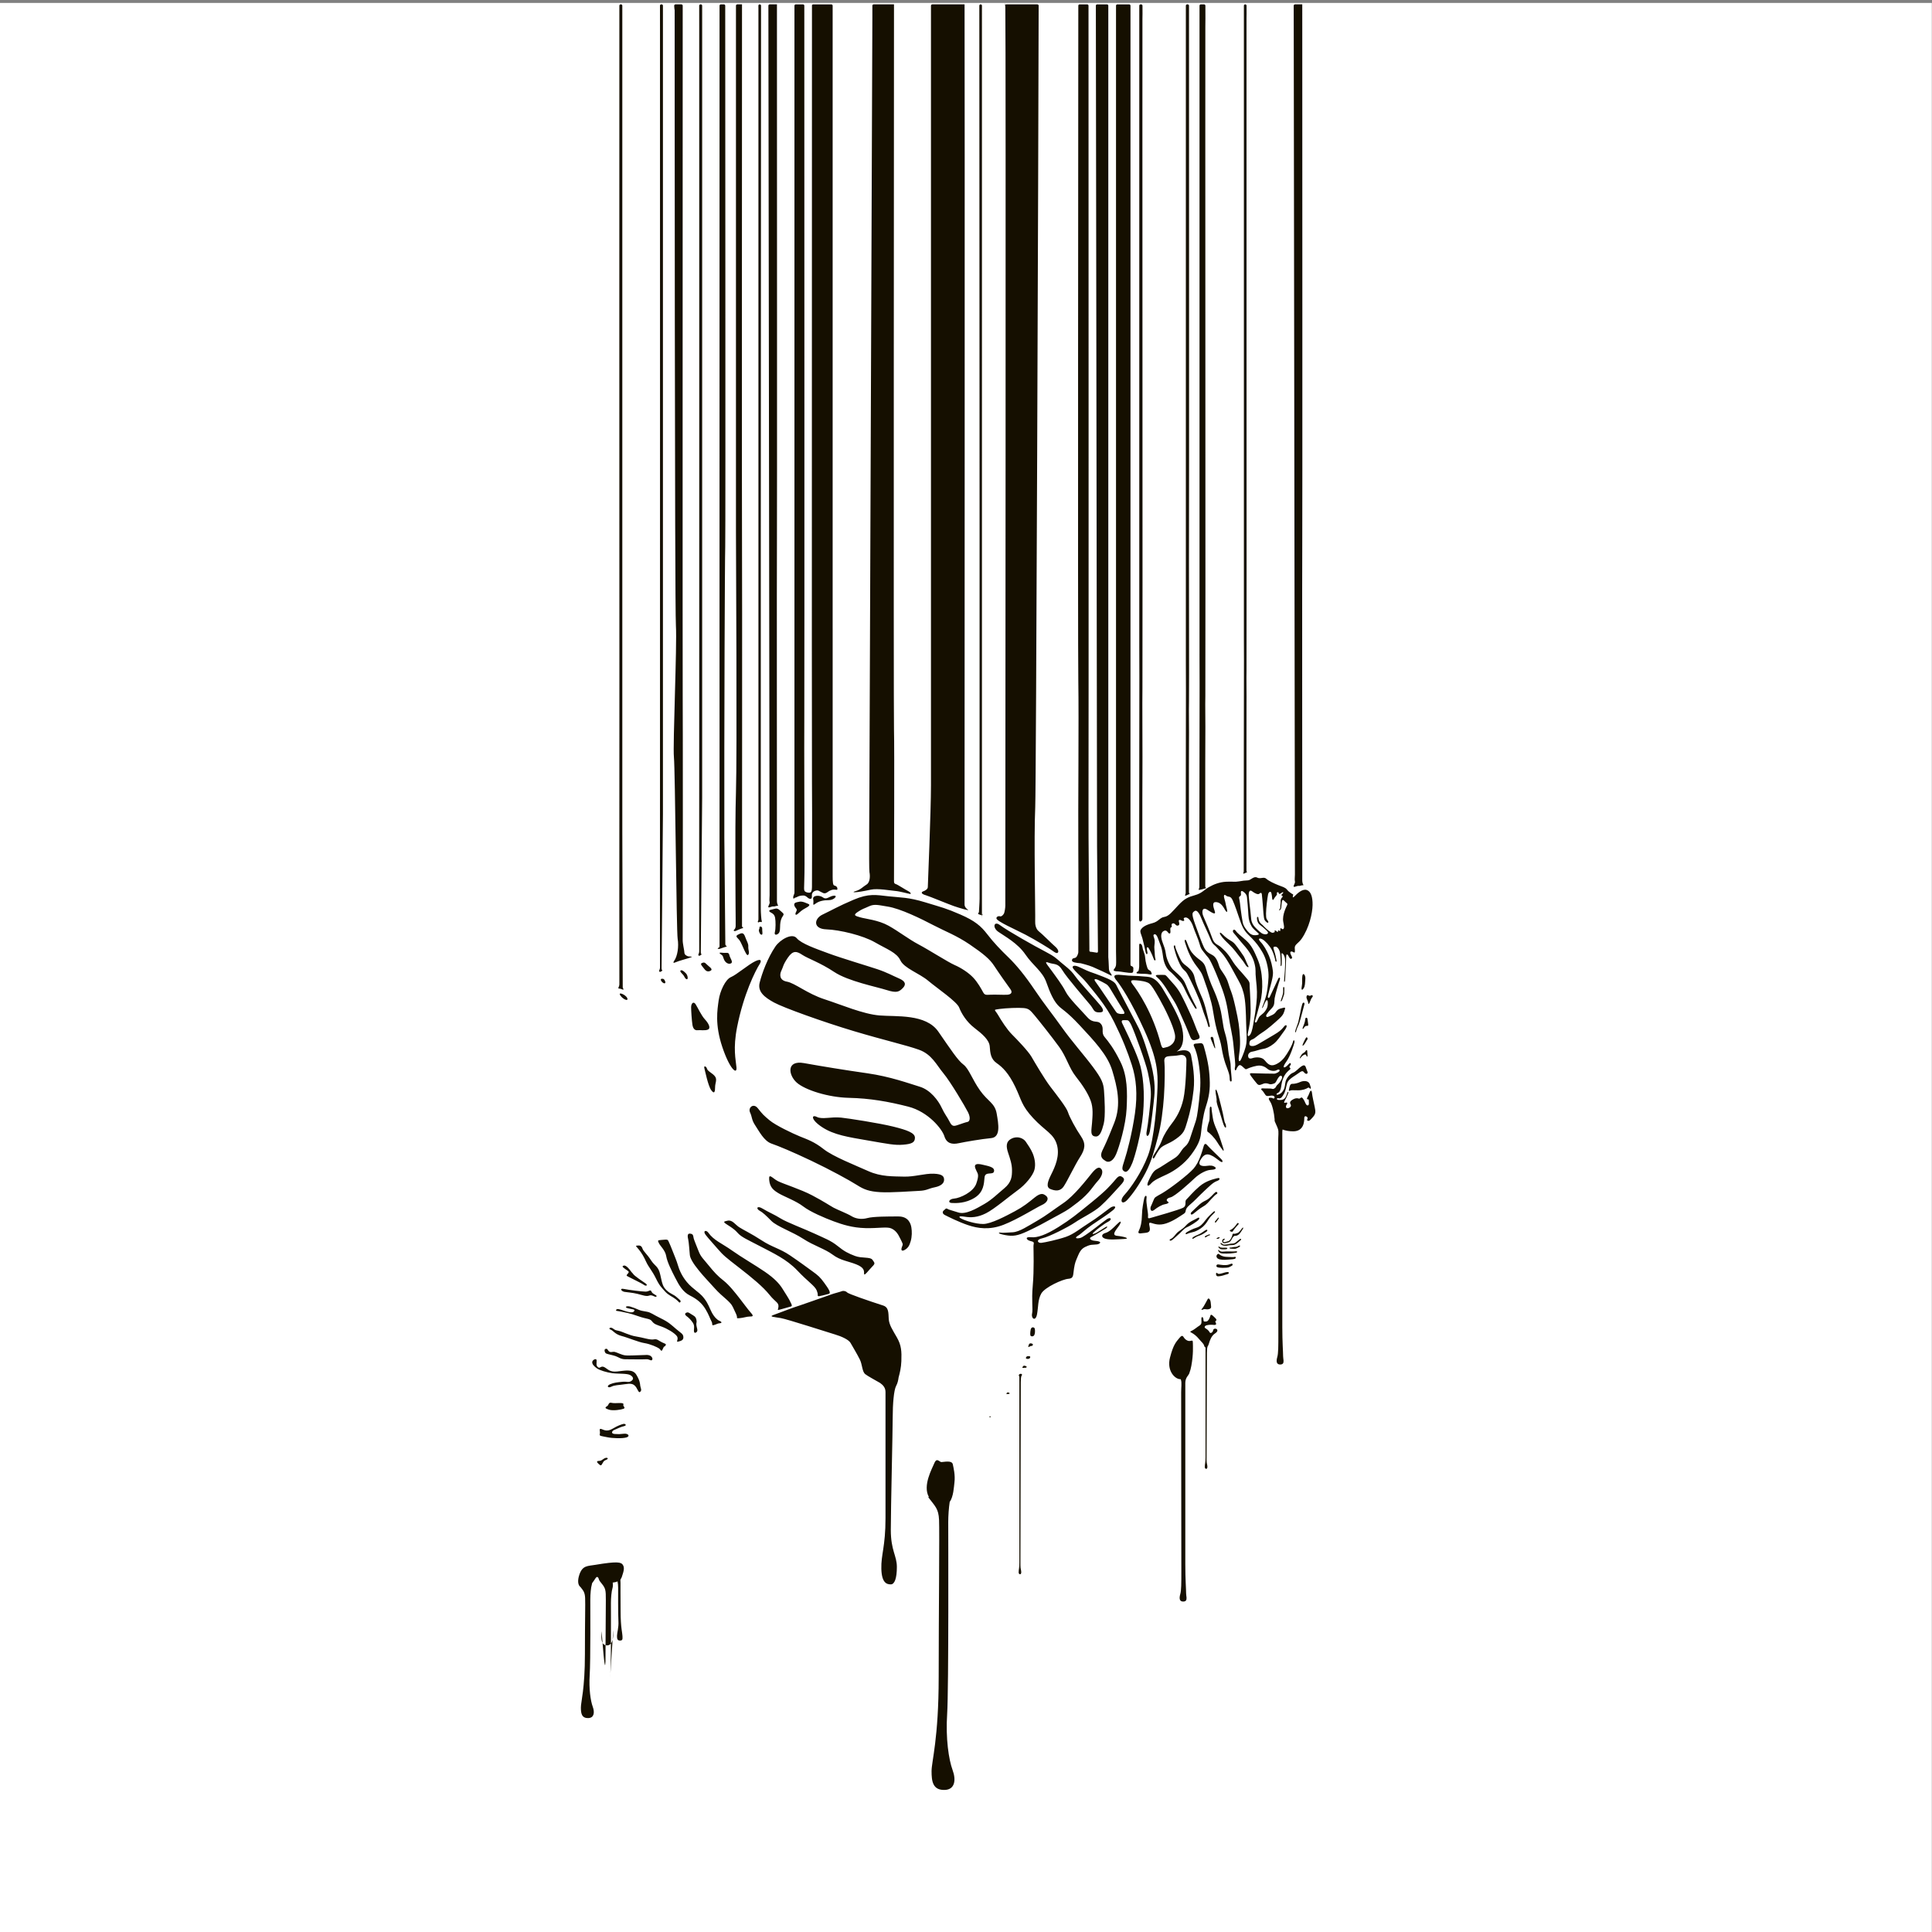 <?xml version="1.0" encoding="UTF-8"?>
<svg xmlns="http://www.w3.org/2000/svg" id="Layer_1" version="1.1" viewBox="0 0 1800 1800">
  <rect x="0" y="0" width="1800" height="1800" fill="#808080" stroke="none"/>
  <defs>
    <style>
      .st0 {
        fill: #150f00;
      }

      .st1 {
        fill: #fff;
      }
    </style>
  </defs>
  <rect class="st1" x="-.164" y="2.731" width="1800" height="1800"></rect>
  <path class="st0" d="M578.563,4.057h-.291c-.678,0-1.227.542-1.227,1.22-.012,123.905-.091,487.165.001,498.277.099,11.96,0,240.389,0,253.429,0,13.039-.099,159.022,0,159.905.099.882-.491,2.549-.784,3.138-.294.587-.441.997,1.077,1.079,1.513.081,3.298,1.306,3.431.93.283-.807-.587-1.57-.587-2.159,0-.587-.392-136.421-.392-146.127V5.284c0-.678-.55-1.227-1.227-1.227ZM616.412,4.057h-.31c-.677,0-1.227.552-1.227,1.229-.022,16.059-.046,11.366.021,19.49.099,11.961,0,703.506,0,716.545s-.097,159.022,0,159.905c.099.883-.49,2.549-.784,3.138-.293.587.416,1.278,1.079,1.079.98-.294,2.353-1.373,1.765-1.569-.589-.195-.587-1.568-.587-2.157,0-.587,1.273-133.923,1.273-143.63V5.284c0-.678-.55-1.227-1.227-1.227ZM629.727,582.824c1.158,18.537-3.005,111.133-1.847,122.718,1.16,11.585,2.318,162.196,3.476,169.148,1.158,6.951,0,16.219-3.476,20.853,0,0-1.618,2.455,1.357,1.056,2.975-1.399,12.597-3.849,14.696-4.724s-1.574-.524-2.799-.875c-1.225-.35-3.499-1.4-3.499-3.499,0-2.1-1.749-8.398-1.576-12.247.176-3.85.176-217.997,0-226.394-.162-7.827-.021-507.423-.001-643.582 0-.678-.549-1.222-1.227-1.222h-5.471c-.699,0-1.257.59-1.226,1.289.56,12.576.435-8.698.435-.518,0,32.44,0,559.461,1.16,577.996M638.993,906.78c-1.675-1.672-3.342-3.145-4.521-2.751-1.18.393-.787,1.377,1.375,3.538,2.161,2.161,1.965,3.931,3.734,4.716,1.768.786,1.377-3.538-.589-5.503M767.932,1195.2c-3.924-5.431-5.734-6.939-11.167-10.862-5.431-3.923-11.466-8.449-20.822-14.787-9.353-6.336-16.597-7.544-26.253-13.881-9.658-6.336-17.502-9.957-21.124-12.371-3.623-2.415-6.338-6.942-10.562-6.036-3.26.697-4.226.906-2.415,2.414,1.811,1.509,7.846,4.527,11.467,8.752,3.621,4.224,9.054,6.337,21.124,12.674,12.07,6.336,24.744,12.069,34.703,22.632,9.958,10.562,16.295,14.184,18.105,18.707.68,1.699.941,3.04.87,4.123-.058.868.255,1.181,1.298,1.076,1.042-.104,7.255-1.646,8.998-2.179,2.467-.753-.302-4.83-4.224-10.261M748.315,1154.161c9.658,6.337,20.219,9.356,27.462,14.787,7.243,5.431,14.484,6.035,22.029,9.054,7.543,3.016,7.241,6.034,7.241,8.749,0,2.716,4.527-3.62,7.546-6.639,3.016-3.018,2.414-3.321.301-6.337-2.113-3.017-9.958-1.206-16.295-3.622-6.338-2.411-9.958-4.221-16.295-9.353-6.338-5.131-12.372-7.242-21.427-11.466-9.052-4.226-25.953-10.562-31.684-14.184-5.734-3.621-11.167-5.733-16.598-9.052-5.431-3.319-6.337,0-3.017,1.81,3.319,1.811,6.035,4.527,11.166,9.656,5.131,5.131,19.916,10.261,29.572,16.598M672.874,975.216c6.941,20.823,13.881,26.555,13.277,19.314-.604-7.243-3.42-17.395.604-37.721,6.035-30.478,16.9-52.204,21.124-58.843,1.306-2.053,2.112-5.433-4.224-2.414-6.339,3.018-17.504,12.674-22.633,14.786-5.131,2.113-10.261,12.977-11.469,21.726-1.206,8.752-3.62,22.331,3.321,43.152M901.851,1036.205c2.589,5.175,1.727,8.624-.431,9.056-2.155.432-5.606,1.727-9.488,3.02-3.881,1.293-5.177.861-7.331-3.452-2.156-4.311-4.315-6.467-7.332-12.935-3.019-6.47-10.352-16.39-20.272-19.407-9.919-3.019-27.603-9.488-48.738-12.506-21.134-3.02-42.268-6.471-59.088-9.489-16.822-3.018-14.664,11.212-6.9,18.113,7.763,6.9,29.327,13.8,48.737,14.232,19.41.431,36.662,3.448,55.207,8.195,18.546,4.742,31.486,20.701,33.641,27.598,2.159,6.901,7.333,7.764,13.372,6.471,6.039-1.295,21.134-3.881,30.193-4.745,9.056-.863,6.898-12.936,5.174-22.857-1.724-9.918-8.195-11.214-15.526-21.562-7.333-10.351-10.351-20.269-15.527-24.151-5.176-3.88-11.646-13.798-23.29-30.618-11.647-16.818-39.25-13.799-54.777-15.094-15.527-1.293-35.366-9.919-51.325-15.093-15.959-5.176-27.603-15.094-34.937-16.389-7.332-1.293-6.9-6.9-5.175-10.35,1.725-3.449,1.293-5.175,6.039-12.075,4.744-6.9,8.195-6.037,13.371-2.588,5.174,3.451,16.819,7.332,29.758,15.958,12.942,8.624,39.249,13.799,48.738,16.818,9.488,3.019,11.646,1.725,15.096-1.725,3.449-3.449,2.588-6.468-3.451-9.055-6.039-2.588-11.215-5.607-20.271-8.627-9.059-3.017-33.642-10.35-45.288-14.662-11.646-4.312-25.447-9.056-29.759-14.231-4.315-5.176-15.551,1.454-19.84,7.763-7.333,10.78-12.51,25.013-14.666,33.638-2.156,8.624,4.745,13.799,13.371,18.543,8.627,4.743,45.718,18.111,74.616,26.738,28.897,8.623,48.306,12.935,60.383,17.25,12.078,4.312,16.391,14.23,22.859,21.994,6.469,7.76,20.272,31.05,22.858,36.224M766.206,1050.313c10.998,7.117,23.939,9.059,42.7,12.294,18.763,3.235,24.755,4.531,32.52,3.885,7.763-.648,10.998-1.941,10.998-6.471,0-4.529-7.116-7.116-20.056-10.353-12.939-3.232-42.222-7.765-48.693-8.412-9.742-.974-17.468,1.94-22.643-.647-5.176-2.589-5.824,2.587,5.175,9.704M909.763,1090.895c1.316,2.823,2.634,3.764-.186,11.848-2.823,8.087-15.422,13.541-20.5,13.918-5.08.375-6.395,3.947-2.258,4.137,4.138.188,12.79.376,21.251-4.889,8.464-5.266,8.651-12.976,9.217-18.993.563-6.02,8.086-1.693,8.837-5.642.754-3.95-5.118-4.843-10.907-6.206-9.592-2.256-6.77,3.009-5.454,5.828M922.659,926.753c-4.521.266-5.318.266-6.913-2.659-1.594-2.924-4.783-8.771-9.036-13.29-4.253-4.518-11.163-9.036-17.276-11.695-6.115-2.658-23.924-14.086-33.492-19.137-9.569-5.05-18.608-12.225-28.177-17.54-9.568-5.316-21.529-6.38-26.048-7.71-4.518-1.329-7.442-1.859-2.658-5.049,4.785-3.191,5.582-2.924,10.633-5.316,5.05-2.392,8.93-1.033,17.276.265,11.961,1.861,31.366,11.43,42.529,17.276,11.163,5.848,21.529,9.569,34.024,18.074,12.492,8.506,18.605,13.557,22.591,19.669,3.989,6.113,12.76,18.606,15.152,21.797,2.392,3.188.798,5.048-2.656,5.315-3.457.266-11.431-.267-15.949,0M984.663,1066.394c3.018,10.348-1.724,20.699-5.175,27.6-3.452,6.9-5.176,12.074-.865,13.799,4.316,1.724,9.058,2.588,12.51-2.587,3.452-5.175,10.35-19.837,15.096-27.17,4.744-7.33,5.606-12.504.863-19.406-4.744-6.898-10.783-18.111-12.076-22.425-1.293-4.311-10.783-16.387-16.392-23.718-5.607-7.332-14.663-22.857-17.682-28.032-3.02-5.175-13.37-15.958-18.115-20.701-4.744-4.744-9.92-12.938-12.94-18.111-3.018-5.176-5.174-4.745,1.295-5.608,6.471-.863,17.683-1.293,22.428-.863,4.742.431,6.038,1.725,10.351,6.9,4.313,5.176,15.959,19.839,22.859,29.328,6.903,9.487,9.059,19.406,15.528,27.598,6.47,8.194,11.212,15.526,13.803,22.426,2.586,6.9,1.724,14.231,1.292,20.701-.432,6.467-2.359,12.722,3.679,12.722,3.607,0,5.395-4.882,7.194-11.819,1.797-6.938.77-24.408.255-31.089-.514-6.682-2.055-10.793-10.276-21.841-8.221-11.048-19.526-23.64-29.033-36.999-9.505-13.361-16.185-21.327-25.178-34.688-8.994-13.362-17.215-23.383-24.408-30.32-7.194-6.938-13.875-13.876-19.782-21.584-5.911-7.709-11.563-12.59-25.181-18.5-13.617-5.911-16.7-6.424-32.63-11.305-15.929-4.883-22.867-4.369-34.428-5.655-11.562-1.283-18.102-2.824-32.335,3.215-14.234,6.038-20.703,9.918-28.898,13.799-8.195,3.88-9.058,13.368,3.451,13.799,12.507.432,34.073,5.608,45.286,12.076,11.214,6.468,20.271,9.487,23.723,16.819,3.449,7.33,17.683,12.075,25.877,18.975,8.196,6.899,26.742,19.406,28.898,25.012,2.157,5.607,6.9,13.368,14.232,18.975,7.333,5.607,13.803,11.212,14.234,17.25.433,6.039.865,11.643,6.47,15.525,5.607,3.883,11.215,9.489,17.254,21.995,6.038,12.505,5.607,17.249,16.82,29.325,11.215,12.074,18.977,14.231,21.997,24.582M1042.643,944.439c-1.2-.342-1.853-.245-3.15-2.146-1.49-2.184-16.458-24.597-18.514-27.17-2.061-2.574-1.49-3.787,1.938-2.244,3.432,1.545,5.516,2.8,7.474,3.868,1.421.774,2.887,2.367,4.882,5.911,2.263,4.019,10.394,17.068,11.423,18.785,1.031,1.714,1.526,3.178-.392,3.213-1.888.032-2.459.129-3.66-.216M1045.386,953.017c-.619-1.375-.309-2.414.812-2.505,1.124-.091,2.568-.044,3.898,0,1.33.047,1.903,1.147,2.362,1.788.459.64,1.032,1.658,1.468,2.575,3.212,6.764,13.586,35.362,15.473,44.11,1.888,8.748,3.257,16.126,2.745,23.5-.514,7.375-2.573,25.557-3.774,31.217-1.2,5.662,1.715,6.519,2.918.344,1.2-6.174,3.428-25.042,4.114-32.419.687-7.374.86-17.667-4.63-36.191-5.487-18.526-8.575-25.557-12.693-33.105-4.114-7.547-14.407-27.787-16.635-31.734-2.231-3.945-1.031-5.659-13.725-10.634-12.69-4.974-9.945-3.429-15.777-6.003-5.832-2.573-10.463-5.489-12.349-3.601-1.887,1.886,7.202,8.233,13.377,15.953,6.175,7.717,17.153,19.895,25.042,35.849,7.89,15.95,12.347,27.272,16.466,39.965,4.118,12.694,5.489,27.272,2.916,45.284-2.573,18.011-7.203,35.849-9.777,43.567-2.57,7.72-2.57,8.92,0,10.465,2.574,1.541,5.316-2.916,7.375-8.062,2.059-5.146,8.234-26.244,9.951-45.626,1.714-19.383.342-36.881-3.947-49.4-4.288-12.522-14.758-33.446-15.608-35.336M1061.365,880.237v20.312c0,.409-.244,1.795-.244,2.122,0,.326-.245,1.141-.327,1.631-.082.489-.408.653-1.06.979-.653.326-.571.489-.816.897s.163.735.898.816c.733.081,2.853.244,3.914.244,1.062,0,4.894.083,5.873.328.979.244,1.77.326,2.611.326,1.549,0,.408-1.795.163-2.611-.246-.816-1.795-1.224-2.693-2.203-.897-.979-2.447-6.852-2.774-11.012-.325-4.161-1.916-5.58-2.582-9.983-.475-3.145-2.964-3.583-2.964-1.845M1061.447,602.161c0,3.427.082,27.572.082,27.572,0,0-.164,140.792-.164,150.173s-.087,74.869-.087,76.578c0,3.664,3.052,1.72,3.052-.239,0-1.957-.109-128.953.053-136.784.163-7.831-.244-72.027,0-78.716.245-6.689-.162-608.006,0-623.259.102-9.525.076,1.057.043-12.197-.002-.677-.551-1.232-1.227-1.232h-.524c-.678,0-1.227.55-1.227,1.227v596.877ZM1104.828,614.996c0,3.425.081,27.57.081,27.57,0,0-.163,99.171-.163,108.552s-.086,79.033-.086,80.742c0,1.066-.893,2.385-.484,2.563.653.284,2.925-1.08,3.948-1.478.789-.307-.414-.73-.414-1.324,0-1.958-.11-133.117.053-140.947.163-7.832-.245-30.407,0-37.097.245-6.688-.163-144.889,0-160.143.151-14.13.022-362.807.003-488.157-0-.678-.55-1.22-1.227-1.22h-.483c-.678,0-1.227.55-1.227,1.227v609.711ZM1117.553,609.611c0,3.427.081,27.57.081,27.57,0,0-.163,99.172-.163,108.553s-.087,79.033-.087,80.741c0,1.067-.892,2.385-.482,2.563.654.284,5.424-1.08,6.447-1.478.788-.306-.414-.729-.414-1.324,0-1.958-.11-133.116.053-140.947.162-7.831-.245-30.406,0-37.095.244-6.689-.163-608.005,0-623.259.106-9.968.074-3.91.038-19.65-.002-.677-.551-1.229-1.227-1.229h-3.017c-.678,0-1.227.55-1.227,1.227v604.327ZM1158.898,592.736c0,2.856.068,22.982.068,22.982,0,0-.136,82.663-.136,90.484,0,7.819-.071,104.172-.071,105.596,0,.889-.745,1.987-.404,2.136.546.236,2.44-.901,3.293-1.231.657-.255-.346-.609-.346-1.104,0-1.632-.091-149.253.044-155.779.135-6.529-.205-25.346,0-30.923.205-5.575-.135-595.297,0-608.012.085-7.995.063,2.123.035-11.596-.001-.677-.551-1.232-1.227-1.232h-.028c-.678,0-1.227.55-1.227,1.227v587.452ZM1055.856,904.401c.035-.547.119-1.71.078-2.448-.039-.739-.698-1.516-1.369-1.717-1.551-.465-1.319-1.173-1.319-2.639V5.284c0-.678-.55-1.227-1.227-1.227h-11.025c-.678,0-1.227.55-1.227,1.227v881.47c0,2.492.293,10.698,0,12.456-.294,1.76-1.173,2.932-2.053,4.104-.879,1.172,1.465,1.758,4.252,1.758,2.118,0,9.204,1.586,12.414,1.311,1.008-.087,1.399-.739,1.477-1.983M1032.581,891.777V5.284c0-.678-.55-1.227-1.227-1.227h-9.143c-.678,0-1.228.544-1.227,1.222.082,98.493,1.087,777.893,1.113,783.187.029,5.521.835,96.627.835,97.714,0,1.086-.316,1.401-1.088,1.401s-4.385-.832-5.815-.832c-1.431,0-1.06-1.888-1.06-2.46-.01-3.726-1.034-115.517-.832-130.006.202-14.489,0-724.875,0-748.017v-.98c0-.678-.55-1.227-1.227-1.227h-7.044c-.678,0-1.227.544-1.227,1.222-.033,69.771-.548,594.237.001,629.258.565,36.146-.283,118.04,0,157.293s0,94.601,0,95.448c0,.846-1.129,4.519-2.824,5.083-1.693.566-2.823.283-3.106,2.26-.283,1.977,3.953,2.541,8.189,2.824,0,0,7.177,1.759,11.105,3.414,3.927,1.653,15.09,6.822,16.745,7.855,1.652,1.033,1.033-.826-.207-2.274s-1.447-3.308-1.447-5.376c0-2.066-.51-9.287-.51-9.287M964.505,751.926c.837-17.809,2.94-613.714,3.19-746.642.001-.679-.549-1.227-1.227-1.227h-28.962c-.676,0-1.224.551-1.227,1.226-.02,4.359.043-8.836.355,2.338.653,23.26,0,815.904,0,819.165v16.956c0,2.328-.652,5.652-1.086,6.956-.434,1.305-2.436,3.448-3.696,3.044-1.796-.577-3.71.517-3.477,1.957.457,2.831,17.676,10.232,27.044,15.132,9.367,4.9,22.768,13.113,25.216,14.986,2.448,1.873,4.178,2.737,5.043,1.585.864-1.153-.145-3.458-2.881-5.765-2.738-2.305-11.673-11.383-14.844-13.832-3.168-2.45-3.601-6.917-3.492-9.51.273-6.52-1.305-77.657.045-106.369M775.76,585.624V5.284c0-.678-.55-1.227-1.227-1.227h-16.851c-.677,0-1.226.553-1.227,1.23-.016,9.175.013-6.177.037-2.649.099,14.404-.297,692.858,0,726.238.297,33.381,0,94.127,0,96.115,0,1.987.096,5.59-1.391,6.457-.884.515-2.98.198-4.073-.298-1.093-.496-1.887-.894-1.887-3.477s.422-10.787.422-22.269c0-11.481-.417-114.815-.208-138.196.195-21.887.025-532.032.003-661.928-0-.678-.55-1.222-1.227-1.222h-6.734c-.678,0-1.227.55-1.227,1.227v826.222c0,1.878-1.67,3.549-1.043,5.219.628,1.67,0,0,1.879-.418,1.879-.417,2.296-1.461,5.427-1.878,3.131-.417,4.163.21,6.054,1.878,1.458,1.286,2.716,1.298,3.312.901.596-.398.696-1.689.596-2.98-.1-1.292.397-2.583,1.689-3.577,1.292-.993,3.391-1.322,4.372-.894,3.936,1.723,5.235,3.851,8.478,1.45,6.272-4.657,9.198-.657,9.238-2.958.04-2.301-1.727-2.962-2.919-3.26-1.192-.298-1.49-2.97-1.49-8.334v-231.031ZM723.864,4.057h-6.746c-.678,0-1.227.558-1.227,1.236-.006,12.2-.011-.707.007,2.742.028,5.52,1.12,823.559,1.12,825.974,0,2.414-.403,4.628,0,6.238.403,1.609-1.007,3.22-1.208,4.427s1.278.687,2.616.201c2.214-.805,2.616,0,4.024-.604,1.41-.604,3.019.001,2.415-.805-.604-.806-1.005-2.617-1.005-4.024v-41.629c0-23.143-.202-277.991,0-292.481.187-13.533.033-383.14.004-501.276M679.479,889.681c-.59-2.948-2.948-1.573-5.897-1.965-2.948-.393-4.324-.197-1.967,1.375,2.361,1.573,1.771,2.162,2.949,4.913,1.18,2.752,4.038,4.762,6.486,3.538,2.359-1.18-.983-4.913-1.571-7.861M691.308,4.057h-4.402c-.678,0-1.227.55-1.227,1.227v490.291c0,17.149,1.123,209.273,0,242.539-1.124,33.266-.279,118.289-.279,118.289v6.099c0,1.13-.226,2.711-1.355,3.615-1.13.904,0,1.807,1.58,1.129,1.583-.677,3.595-1.642,5.422-2.26.527-.177,1.525-.177,1.315-.649-.211-.472-1.103-.735-1.05-1.259.052-.525,0-2.885,0-4.723v-11.51s.24-313.362,0-338.961c-.225-23.885-.03-385.019-.004-503.827M687.537,870.813c-3.145,1.573-.197,2.948,1.377,5.11,1.57,2.161,3.34,6.879,4.519,9.237,1.18,2.358,2.556,5.503,3.538,4.521,1.768-1.768,0-4.521.197-7.666.197-3.145-1.377-4.716-2.948-9.237-1.573-4.521-3.538-3.537-6.683-1.965M708.808,500.432s.2-354.328.232-495.156c0-.678-.549-1.219-1.227-1.219h-.019c-.679,0-1.23.553-1.227,1.232.029,8.503.039-7.31.039-2.921v853.748c0,.525,0,1.364-.419,1.994-.421.629,0,1.363.524,1.258.524-.105,1.048-.734,1.782-.419,0,0,1.259.418,1.259-.211,0-.628,0-.837-.21-1.363-.211-.524-.734-7.047-.734-10.614v-346.33ZM707.584,864.13c.196,1.376-.983,1.77-.394,3.736.59,1.964,1.377,3.144,2.556,2.947,1.178-.197.251-3.337.392-5.307.197-2.751-2.751-2.751-2.554-1.376M722.153,855.118c.589,3.145.589,10.22-.197,13.169-.787,2.948,1.178,3.144,3.144,1.571,1.965-1.571,1.573-5.306,1.77-8.451.196-3.144.981-5.895,2.554-8.057,1.573-2.162,0-2.555-2.948-5.307-2.948-2.751-4.322-1.178-7.664-.589-3.342.589-2.162,1.965-.59,2.751,1.573.786,3.341,1.768,3.932,4.913M740.407,844.478c1.178,2.357,2.751,2.357,1.375,4.912-1.375,2.555-.59,3.932,1.573,1.965,2.161-1.965,3.931-3.538,6.879-5.109,2.948-1.574,5.306-3.144,2.751-4.128-2.555-.983-3.538-1.573-5.503-1.965-1.965-.393-2.751,0-4.913.393-2.161.394-3.341,1.573-2.161,3.932M757.626,837.817c.834,3.753-1.25,6.67,2.085,4.169,3.336-2.502,7.505-3.336,12.511-3.336,5.004,0,8.757-4.588,4.588-4.169-4.172.417-6.674,4.169-10.01,1.667-3.336-2.502-10.007-2.085-9.174,1.669M832.911,4.371c0-.115-.001-.202-.001-.315h-18.92c-.678,0-1.227.55-1.227,1.227v10.225c0,22.38-2.713,688.57-2.713,708.238s-.678,85.454,0,88.845c.678,3.39.678,9.495-2.713,11.529-3.39,2.035-5.425,4.747-10.173,6.103-4.747,1.357-.885,1.92,14.242-1.357,6.409-1.387,18.461.877,22.703,1.204,4.243.326,12.235,2.611,13.704,2.773,1.468.164.489-1.631-1.632-2.61-2.119-.979-10.115-6.233-11.582-6.559-1.469-.327-1.687-1.305-1.687-2.937,0-4.732.5-125.255,0-140.533-.501-15.278,0-665.9,0-675.834M898.662,4.057h-30.069c-.678,0-1.227.55-1.227,1.227v726.429c0,24.262-2.944,92.694-2.944,94.805,0,2.111-3.087,3.573-4.225,3.898-1.137.326-3.535,2.031,2.7,3.778,2.75.769,20.113,7.981,25.541,9.896,5.426,1.916,15.324,4.788,13.408,3.513-1.915-1.277-3.193-2.873-3.193-5.109v-22.666c0-6.634.312-778.007.01-815.771M914.845,4.258c0,1.577-.012,10.938.021,1.035.002-.679-.548-1.236-1.227-1.236h-0c-.678,0-1.228.541-1.227,1.22.034,140.949.232,485.677.232,485.677v346.33c0,3.566-.591,11.731-.591,12.297,0,.748-.774,1.022-.774,1.651,0,.629,1.91.955,3.463,1.548.499.191.944-.629.523-1.258-.419-.63-.419,6.11-.419,5.585V4.258ZM1039.878,1075.292c2.827-6.68,8.993-26.979,9.764-42.395.772-15.416.772-30.32-5.652-43.423-6.424-13.106-11.306-19.016-14.902-23.383-3.599-4.368,0-7.965-3.341-12.076-3.341-4.111-6.938.258-12.847-6.424-5.91-6.679-16.957-17.472-20.041-23.638-3.082-6.166-9.505-14.645-13.616-20.299-4.111-5.652-6.937-8.478-2.056-6.68,4.882,1.799,8.479,0,12.59,6.938,4.111,6.937,23.123,28.778,26.208,32.632,3.083,3.854,2.824,6.424,7.451,6.68,4.623.258,5.652-1.541,2.054-6.166-3.596-4.625-19.784-21.841-23.894-27.75-4.11-5.91-9.506-9.509-13.36-12.848-3.854-3.34-5.652-5.396-14.644-10.02-8.994-4.625-34.405-18.887-42.139-24.668-5.291-3.957-7.192,2.313-1.282,6.424,5.907,4.113,17.984,10.534,25.177,21.071,7.196,10.533,15.93,15.672,19.528,25.95,3.595,10.279,6.679,16.702,10.534,21.071,3.852,4.368,7.707,5.138,20.811,19.271,13.103,14.131,25.694,27.237,30.06,41.883,4.369,14.645,8.735,31.346,1.8,48.818-6.938,17.473-8.224,19.785-11.049,25.696-2.827,5.91.258,7.965,3.083,9.764,2.827,1.797,6.937.256,9.764-6.424M670.363,595.67c.099,7.648,0,205.839,0,214.466v71.474c0,1.079-.686,1.274-1.471,1.766-.784.49.393.882,1.471.686,0,0,5.661-1.982,6.395-2.145.735-.163.163-.734-.326-.897-.49-.164-.661-.572-.661-1.632,0-1.061-.839-89.531-.928-99.32-.09-9.789.09-75.209,0-82.469-.09-7.259.433-177.21.832-188.305.399-11.094-.063-499.397,0-503.472.003-.16.005-.334.007-.521.008-.683-.544-1.245-1.227-1.245h-2.845c-.678,0-1.228.546-1.227,1.224.082,122.481-.112,583.225-.02,590.389M654.184,743.077V5.284c0-.678-.55-1.227-1.227-1.227h-.31c-.677,0-1.227.552-1.227,1.229-.022,16.316-.046,12.146.021,20.299.099,11.961,0,687.688,0,700.727s-.099,159.022,0,159.905c.099.883-.49,2.55-.784,3.138-.294.587.414,1.278,1.079,1.079.98-.294,2.353-1.373,1.763-1.569-.587-.196-.587-1.569-.587-2.157,0-.587,1.274-133.923,1.274-143.63M656.288,902.849c1.767,2.359,3.669,2.655,5.699,1.573,2.948-1.573-1.965-4.128-3.735-6.093-1.768-1.965-2.751-1.768-4.521-.981-1.77.786.788,3.144,2.556,5.502M666.235,1012.936c0-3.922,2.112-6.941,0-9.958-2.113-3.018-6.942-4.829-7.544-7.243-.602-2.414-3.319-3.319-2.415-.301.608,2.024,3.321,15.994,6.338,20.217,3.016,4.226,3.621,1.208,3.621-2.716M659.596,959.224c2.716-1.208.906-5.433-2.717-9.356-3.62-3.923-6.639-10.863-8.752-14.183-2.111-3.318-4.224-.602-4.224,2.717s.605,12.372,1.208,16.295c.604,3.922,2.414,5.431,4.827,5.129,2.414-.302,6.941.605,9.658-.602M619.338,913.462c-.853-1.599-1.377-1.573-2.754-1.573-1.374,0-1.177,1.768.591,3.341,1.77,1.573,3.735,1.179,2.162-1.768M584.85,1186.717c-1.826,2.053-1.598,1.598,3.653,4.336,5.252,2.741,9.819,4.795,11.644,6.164,1.828,1.37,3.881.229,1.142-1.598-2.74-1.825-10.047-6.85-11.187-8.446-1.143-1.598-1.143-1.142-2.284-2.74-1.142-1.598-4.566-6.164-6.85-5.251-1.29.515-1.598.914,1.599,3.196,3.197,2.284,4.109,2.284,2.282,4.339M615.217,1187.858c-1.825-8.446-5.023-7.989-8.676-13.697-3.654-5.707-7.078-8.219-7.992-10.957-.913-2.74-2.511-2.968-4.795-2.74-2.284.227-.913.683,1.599,3.88,2.511,3.196,4.337,6.163,6.621,11.187,2.282,5.021,5.708,8.445,9.133,15.522,3.424,7.078,5.251,8.446,8.446,12.1,3.198,3.653,6.851,4.793,10.048,7.303,3.197,2.511,3.129,3.534,3.88,2.97,1.828-1.37-.456-2.511-3.196-5.023-2.74-2.511-5.479-2.74-9.133-6.164-3.654-3.423-4.11-5.934-5.936-14.381M611.564,1207.947c1.37-1.141-3.653-2.055-4.567-4.566-.913-2.512-2.282,0-5.479,0-3.196,0-15.982-1.598-20.32-2.512-4.337-.912-2.284,2.285.685,2.74,2.968.457,7.077.686,11.873,1.826,4.795,1.143,8.447,2.74,11.187,1.6,2.741-1.143,5.252,2.054,6.622.912M577.941,927.382c2.588,3.881,7.764,5.823,6.469,2.587-1.295-3.233-9.058-6.47-6.469-2.587M1213.291,4.057h-6.746c-.678,0-1.227.558-1.227,1.235-.006,12.278-.011.052.007,3.568.029,5.521,1.12,803.581,1.12,805.996,0,2.415-.402,4.629,0,6.238.402,1.61-1.005,3.221-1.207,4.427-.202,1.207,1.278.687,2.616.202,2.214-.805,2.616,0,4.024-.604,1.41-.604,3.02,0,2.415-.805-.604-.806-1.005-2.617-1.005-4.025v-41.629c0-23.142-.202-258.844,0-273.334.189-13.563.032-386.272.004-501.271M1212.853,918.915c-.759,4.066.51,3.811,1.78,1.78,1.271-2.034,1.271-4.828,1.526-8.892.222-3.559-2.289-6.098-2.795-2.541-.51,3.556.255,5.589-.51,9.654M1218.195,983.419c-.069-1.415-.283-3.397-.283-4.317,0-.917-.989-1.06-1.412-.068-.427.989-1.557,1.768-2.618,2.333-1.061.566-1.696,2.053-2.477,3.254-.777,1.202-.493,2.121.427.85.918-1.274,2.332-2.477,3.534-2.901,1.202-.424,1.557.212,1.839,1.132.284.919,1.062,1.133.99-.282M1217.56,969.131c.635-.918.989-1.06.423-2.191-.438-.879-.918-.921-2.122,1.484-1.201,2.405-1.698,3.395-2.191,4.81-.495,1.415.284,1.343,1.485-.212,1.202-1.556,1.768-2.971,2.405-3.89M1209.214,956.259c.637-1.13,1.627-3.889,2.548-7.284.919-3.395,2.828-10.678,3.535-13.295.448-1.661-1.343-2.476-2.05-.071-.707,2.405-1.061,3.961-2.265,10.115-1.2,6.151-1.416,6.788-2.687,10.182-1.274,3.395-1.132,3.183-1.556,4.811-.426,1.626.495,1.415.848,0,.354-1.416.991-3.325,1.627-4.457M1216.005,949.896c-.073,2.263-1.487,5.516-2.194,7.284-.707,1.767.283,1.839.989.495.707-1.344,1.839-2.05,2.76-1.91.918.14,1.344,0,1.273-1.344-.071-1.344-.496-3.042-.638-4.81-.158-1.986-2.122-1.979-2.19.284M1220.249,1010.082c-1.205-3.607-6.155-3.255-8.772-2.051-2.616,1.201-5.445,1.838-7.637,1.767-2.193-.071-2.477,3.395-2.9,5.022-.426,1.626.071,1.839.989,1.273.918-.566,3.041-.284,7.426-.284,4.385,0,7.498-1.272,9.052-2.262,1.557-.99,1.785,1.095,2.546.778.848-.355-.071-2.476-.705-4.243M1217.417,927.96c-.474,1.251-.136,1.954.635,3.909.712,1.797.728,1.59.774,2.683.044,1.09.816,1.046,1.41-.638.59-1.681,1.499-3.863,2.409-4.863.908-1.0.226-2.137-.818-1.819-1.045.318-1.17.898-2.274.409-.728-.322-1.647-.975-2.136.318M1163.025,900.119c-.879-1.465-3.367-7.759-4.1-8.931-.73-1.171-4.975-7.32-6.147-8.784-1.171-1.463-2.635-3.806-4.978-5.268-2.342-1.464-5.416-3.076-9.223-7.028-1.809-1.878-2.929-1.465-1.171,1.317,1.757,2.78,5.27,6.149,8.637,9.368,3.369,3.222,5.854,6.735,9.076,10.833,3.222,4.1,3.367,4.1,5.124,7.026,1.758,2.928,3.659,2.928,2.781,1.465M1154.108,985.612c.216-3.451,1.724-9.059,1.079-19.411-.648-10.352-1.079-14.018-4.315-28.468-3.236-14.448-4.313-14.018-6.471-21.566-2.156-7.551-7.119-11.647-8.411-15.744-1.296-4.097-2.805-8.843-6.688-10.784-3.881-1.941-6.039-3.665-7.764-7.332-1.725-3.668-4.531-11.215-8.197-21.568-3.667-10.351-2.334-10.381-.432-11.862,1.944-1.511,4.316,1.511,6.255,6.471,1.941,4.96,6.904,15.096,8.845,20.058,1.94,4.96,3.236,4.313,6.471,8.195,3.236,3.883,4.531,4.528,7.765,9.49,3.236,4.96,5.176,8.627,9.274,16.175,4.099,7.549,5.176,8.843,7.117,15.959,1.944,7.119,2.157,19.195,2.375,28.254.215,9.059.863,13.156.215,18.332-.645,5.177-3.235,11.215-4.745,14.664-1.509,3.452-2.587,2.589-2.372-.861M1165.198,940.473c-.075-10.404-1.064-21.414-.985-23.92.073-2.506-2.987-5.132-5.359-8.151-2.373-3.02-6.903-6.903-11.217-14.019-4.313-7.117-8.411-10.353-10.569-12.294-2.155-1.941-5.607-2.156-7.548-7.764-1.941-5.608-6.687-16.823-8.413-20.704-1.724-3.881-1.077-9.059,3.668-6.04,4.745,3.02,8.412,5.393,6.903,1.08-1.511-4.313-2.373-8.196.863-8.196,3.235,0,5.823,1.94,8.196,6.254,2.373,4.313,3.235,3.452,2.159-.431-1.079-3.883-.93-5.064-1.917-8.1-.985-3.036-1.064-5.695,1.291-3.797,2.354,1.898,4.025-.379,6.226,4.48,2.204,4.86,4.48,11.922,6.304,17.162,1.821,5.239,3.417,10.177,8.2,14.808,4.783,4.632,7.745,7.897,10.857,12.604,3.113,4.707,5.467,9.036,7.062,16.858,1.595,7.82.911,12.301,0,20.275-.912,7.973-3.494,13.821-4.783,17.388-.609,1.595.152,1.595.606.304.457-1.291,1.9-4.328,2.507-5.468.608-1.139,1.823-1.67,1.898.988.076,2.658,0,4.783-2.354,8.125-2.353,3.341-4.86,3.72-6.151,6.454-1.29,2.735-1.974,4.403-2.732,4.253-.76-.154-1.141,0-.077-3.341,1.064-3.342,2.886-10.556,4.329-15.719,1.442-5.165,2.126-12.302,1.746-19.667-.38-7.366-1.593-14.275-4.555-21.034-2.962-6.759-5.165-11.998-10.403-16.705-5.241-4.709-7.898-6.379-9.568-8.885-1.67-2.506-4.101-.227-1.821,2.202,2.277,2.43,4.783,6.075,9.339,11.163,4.556,5.088,8.504,10.934,10.021,17.539,1.519,6.607.304,5.925,1.291,14.657.988,8.733,1.216,13.972.304,22.325-.911,8.353-1.67,11.845-2.354,16.023-.683,4.176-1.593,9.719-3.112,12.3-1.518,2.583-3.266,2.735-2.354-1.367.912-4.1,2.58-11.238,2.506-21.64M1168.714,863.201c-1.118-1.372-2.794-3.708-3.049-7.417-.253-3.708-1.065-9.602-1.573-14.275-.509-4.672-.864-7.669-.61-9.295s1.016-3.455,3.149-1.777c2.133,1.676,5.385,3.351,6.553,2.286,1.167-1.068,2.234-1.372,2.438.558.202,1.93.662,6.146,1.067,11.785.407,5.638.558,7.925.914,9.906.354,1.98.608,2.488,2.083,3.911,1.473,1.422,2.689.812,1.624-.864-1.067-1.676-1.828-1.575-1.777-6.906.05-5.337,1.269-14.632,1.878-17.679.61-3.049,2.794-3.302,3.15-1.219.356,2.083.558,2.49.61,4.166.049,1.676.762,2.794,1.422,1.525.659-1.271,1.473-2.286,2.185-3.15.71-.863,1.218-1.422.86-2.489-.355-1.066,1.477-1.422,1.627-.508.153.914.255,1.372,1.272.966,1.014-.407,2.537-1.881,2.944-1.372.405.506-.659,1.268-1.167,1.878-.508.61-.813.61-.052,1.168.763.558,1.219.558.508,1.372-.711.813-1.777,1.879-1.626,3.964.153,2.083-.407,3.453-.304,4.672.102,1.219-.102,2.133-.762,2.794-.661.661-.456,1.271.303.763.763-.509,1.425-1.627,1.425-3.202,0-1.574.407-3.758.558-4.875s.71-1.88,1.626-1.067c.912.812,1.269,1.17,2.082,1.982s1.729.965,1.218,2.234c-.505,1.271-4.925,9.143-3.707,15.8.48,2.604,1.269,5.79.102,6.654-1.168.863-1.982-1.219-2.642-.56-.661.661.306,1.879-.455,2.387-.763.508-1.017-.914-1.576-.508-.56.405.104,1.167-.609,1.372-.711.203-1.777-1.575-2.64-1.271-.866.304.658,1.271-.562,1.677-1.218.405-1.727,1.218-5.078-1.321-3.353-2.54-5.028-4.927-7.013-6.502-1.978-1.574-2.538-3.861-2.64-5.334-.102-1.473-1.269-1.676-1.369-.254-.102,1.424.455,4.774,2.589,6.349,2.132,1.575,4.774,3.912,6.044,5.131,1.271,1.22,2.237,2.337,1.17,3.251s-3.606.762-5.589-.56c-1.98-1.32-5.484-4.774-6.602-6.145M1163.148,853.072c.227,4.176,1.367,7.289,2.886,9.871,1.517,2.582,4.556,4.86,6.3,6.53,1.747,1.67-1.897,1.898-3.794,1.823-1.898-.076-3.873-.911-6.227-3.797-2.145-2.63-3.948-5.086-4.556-8.429-.606-3.341-1.368-7.974-1.82-11.922-.457-3.948-.837-7.592-1.445-10.174-.608-2.583,2.2-1.216,1.669-4.557-.528-3.342,1.522-2.353,2.887-1.139,1.368,1.215,2.429,2.354,2.732,4.48.304,2.126,1.139,13.137,1.368,17.314M1158.961,994.926c1.725,1.511,1.619,1.511,3.019.863,1.403-.647,4.422-1.941,8.951-2.803,4.529-.864,7.981,1.077,10.03,2.911,2.049,1.834,6.256,2.265,7.983,1.403,1.724-.864,2.803-1.295,3.233-.109.432,1.187-3.451,3.235-5.177,3.127-1.724-.109-5.499,0-8.519-.109-3.02-.107-10.029-.215-12.4-.323-2.375-.106-1.621,1.187-.109,3.235,1.508,2.05,3.233,4.315,5.176,6.579,1.94,2.265,3.774.647,6.146-.107,2.373-.755,4.097,0,5.392.431,1.293.431,2.697,0,4.313-.539,1.619-.539,2.05-2.156,3.129-3.99,1.079-1.833,2.589-4.206,3.991-2.911,1.4,1.295-.971,4.421-1.834,5.823-.864,1.402-2.804,2.481-3.342,3.883-.541,1.402-2.483,2.695-3.777,2.156-1.293-.538-6.901-.213-8.519-.429-1.617-.216-2.05.863-1.079,1.618.971.753,2.265,2.695,3.127,4.097.863,1.402,1.728,1.617,3.775,1.295,2.05-.323,3.343-.541,4.528.322,1.189.864.11,2.589-.86,2.05-.973-.539-1.296-.648-2.914-.648-1.616,0-1.508,1.187.325,3.883,1.833,2.697,3.559,10.784,3.883,15.422.024.359.073.7.121,1.041-.095.551-.072,1.109.107,1.647.503,1.507,2.178,4.522,3.016,7.202.837,2.68.167,6.366.167,11.56,0,5.193.168,168.049.168,179.441,0,11.393,0,17.924-1.005,21.442-1.004,3.518-1.053,6.987,2.813,6.905,2.687-.058,3.127-1.604,3.026-3.703-.044-.898-.397-2.732-.397-3.988,0-4.188-.753-12.617-.753-27.357v-181.618c0-.842.1-1.589.25-2.285,2.622,1.077,5.882,1.646,9.74,1.686,10.571.106,10.463-10.031,10.463-12.403,0-3.244,3.535-.918,3.126.216-.969,2.695-.107,2.156.647,2.372.894.255,1.618-.431,4.315-3.451,2.695-3.02,2.589-4.961,1.618-9.598-.973-4.638-2.157-9.599-2.481-12.726-.325-3.127-1.401-2.372-1.941-1.295-.539,1.076-.863,2.588-2.05,4.638-1.185,2.049-.645,2.588.323,2.479.973-.107.541.647.755,3.343.217,2.697-1.509,2.804-2.479,1.509-.971-1.295-1.402-3.449-3.127-5.715-1.727-2.265-2.266.647-3.883.107-1.619-.538-3.559-.431-6.149,1.296-2.587,1.724-1.939,3.233-1.293,4.312.647,1.079-.109,2.804-2.373,3.343-2.263.539-2.588-1.617-1.295-3.558,1.295-1.941-.429-1.834-1.401-1.511-.97.323-1.295.216-.863-1.077.432-1.295,1.295-2.266,2.156-4.315.865-2.049,2.159-4.313,1.402-4.637-.754-.325-.431.539-2.046,4.097-1.619,3.559-4.315,3.451-6.795,3.345-2.481-.11-2.05-2.157.106-1.512,2.157.648,3.775-2.263,5.07-4.638,1.295-2.371,1.725-6.037,2.588-9.057.861-3.02,3.559-4.854,5.715-6.363,2.159-1.511,3.127-1.941,5.286-3.559,2.156-1.617,3.449-2.156,4.422-1.077.97,1.077,2.156,2.481,3.342,1.617,1.186-.863-.216-2.479-1.079-5.393-.861-2.911-2.263-2.695-4.638-1.079-2.372,1.618-4.744,4.747-7.655,5.825-2.913,1.079-6.04,5.392-6.687,7.981-.647,2.588-.433,5.175-1.943,7.979-1.509,2.805-3.235,3.777-5.067,4.316-1.833.538-1.941-.758-.325-1.511,1.618-.755,2.157-1.943,2.804-3.99.648-2.05.431-5.07,2.263-9.707,1.834-4.637,4.638-6.793,6.256-8.196,1.619-1.402-1.186-1.619-.215-3.019.97-1.402,1.617-1.941.755-2.805-.863-.863-2.159,1.943-4.422,3.342-2.266,1.402-3.02.109.645-4.96,3.668-5.069,7.011-15.745,7.443-17.686.431-1.941-.757-3.236-1.296-.755-.539,2.481-3.019,7.117-5.824,11.538-2.803,4.422-6.039,7.873-10.784,9.814-4.744,1.941-7.332-1.077-9.921-4.204-2.588-3.129-8.196-2.914-11.325-1.835-3.126,1.079-3.88-.431-3.988-2.049-.11-1.618,1.185-3.667,3.773-3.99,2.588-.323,7.873-2.373,10.245-2.588,2.373-.217,6.147-1.834,9.814-4.747,3.667-2.911,6.147-7.009,10.031-12.295,3.881-5.283,1.403-5.93-.109-4.097-1.509,1.834-3.02,3.775-6.471,6.039-3.452,2.266-11.107,6.579-15.746,9.383-4.637,2.804-6.039,3.235-8.302,3.02-2.269-.216-2.159-1.833-1.944-3.345.217-1.508.971-2.156,3.127-3.019,2.159-.864,4.313-3.452,8.844-6.255,4.531-2.804,11.646-9.059,15.961-13.05,4.315-3.99,4.097-5.824,5.07-8.52.971-2.695-1.834-1.186-3.129-.971-1.293.216-3.559.864-5.285,3.452-1.727,2.588-4.422,3.126-6.685,4.312-2.265,1.189-3.02-.537-1.727-2.372,1.296-1.831,1.943-2.695,4.744-5.607,2.804-2.911,2.051-5.824,2.483-8.951.429-3.127,3.774-14.344,4.744-17.04.97-2.697-.647-3.02-1.402-1.186-.755,1.834-6.794,14.236-7.658,16.392-.863,2.159-2.265,1.618-1.941-.323.326-1.941,1.618-6.362,2.589-10.137.97-3.775,2.587-9.275,2.05-13.265-.541-3.991-1.512-9.167-3.667-14.237-2.159-5.069-4.855-9.813-7.767-12.833-2.913-3.019-1.186-3.99,1.618-2.479,2.804,1.509,6.794,6.039,8.735,9.706,1.943,3.667,3.235,8.951,3.345,10.137.107,1.186,1.293,1.618,1.186.109-.431-2.697-1.296-6.472-2.375-9.708-1.076-3.235-.429-3.342,1.403-3.342,1.834,0,3.774,3.02,4.206,5.824.432,2.804.754,9.059.539,10.999-.216,1.943.755,1.512.971,0,.215-1.509.106-7.441-.109-9.814-.215-2.371,2.588,0,3.235,4.099.648,4.099-.754,18.874-.861,20.492-.109,1.618.647,1.509.861,0,.323-3.452,1.079-20.384,1.079-22.541,0-2.157.971-2.481,2.049-.538,1.08,1.94,1.618,3.342,2.914,2.587,1.293-.754,0-2.049-.865-4.313-.861-2.265.542-2.911,2.483-1.724,1.939,1.186,1.614-.432,1.402-3.775-.217-3.343,3.342-4.315,6.362-8.628,7.116-10.139,10.136-23.942,10.245-31.491.107-7.549-1.509-12.727-5.501-14.02-3.99-1.295-8.953,3.451-11,5.609-2.05,2.155-2.157,1.293-1.727-.432.433-1.727-.106-.755-1.833-2.159-1.725-1.402-2.047-1.186-3.774-3.342-1.727-2.157-4.422-2.697-8.196-4.206-3.774-1.511-8.735-3.775-11.108-5.931-2.375-2.157-5.393.539-8.519-1.08-3.129-1.615-5.934,2.482-8.522,2.589-2.588.107-5.176.325-8.521.97-3.342.647-6.362,0-12.078.325-5.715.322-11,2.265-15.746,4.96-4.744,2.697-6.47,5.715-13.05,7.549-6.578,1.833-9.705,3.235-15.423,9.275-5.715,6.04-8.842,10.353-13.155,11-4.315.648-5.176,4.315-11.108,5.824-5.931,1.509-9.385,3.559-10.894,6.256-.95,1.696.647,4.421,1.617,7.873.973,3.451,2.483,10.353,3.02,12.94.539,2.589,2.05,2.159,1.619-.106-.432-2.266-1.08-3.993-.11-4.423.971-.431,1.295.755,2.591,3.021,1.292,2.263,3.02,6.577,3.559,8.088.538,1.511,2.046,1.402,1.399-.539-.645-1.941-.431-5.069-.861-8.521-.447-3.588.431-5.176.216-8.303-.216-3.127-2.375-5.499-.107-5.931,2.263-.431,3.451,4.853,5.066,8.844,1.619,3.99,2.053,6.363,2.914,12.617.861,6.255,3.774,11.109,6.04,12.834,2.266,1.725,6.255,6.149,9.381,9.382,3.129,3.236,4.638,7.551,6.795,11.864,2.157,4.313,5.931,10.784,7.227,12.726,1.295,1.941,2.37,1.402,1.295-.755,0,0-3.236-6.039-6.257-12.618-3.02-6.578-3.561-9.382-6.039-12.833-2.481-3.451-6.257-6.363-9.06-9.059-2.803-2.697-6.146-9.599-6.795-14.561-.647-4.96-1.725-6.902-3.342-11.647-1.618-4.745-1.509-8.735,1.617-10.03,3.127-1.295,3.668,2.913,5.286,2.481,1.617-.431-.432-5.284,1.293-5.715,1.725-.431-.861-3.019,1.509-3.667,2.373-.647,2.588,2.804,5.069,1.94,2.483-.861-.432-4.421.971-5.067,1.403-.648,2.481,1.295,4.207.754,1.723-.539-1.834-2.587,1.402-3.126,3.235-.541,6.253,4.853,7.441,8.627,1.185,3.774,4.853,11.755,6.038,16.392,1.19,4.638,2.804,5.825,5.07,8.844,2.265,3.019,2.804,2.913,4.531,6.039,1.724,3.129,3.883,7.658,8.411,18.981,4.529,11.325,7.013,19.305,8.737,31.598,1.724,12.295,3.774,17.903,4.745,28.797.97,10.892,2.049,17.793,1.402,20.059-.647,2.265.215,3.668.861,2.804.647-.863.432-1.619,2.157-3.777,1.725-2.156,3.558.219,5.285,1.727M1195.493,921.986c.122,2.428-.182,4.187-.909,6.313-.73,2.123-.85,2.73-1.215,3.702-.365.971.244,1.456.911.181.667-1.273,1.336-3.823,1.761-4.734.426-.909.546-2.791.546-4.49,0-1.7.244-3.278-.546-3.4-.301-.045-.668,0-.547,2.429M1117.225,993.739c1.508,11.326,1.508,18.012-.107,31.817-1.621,13.804-1.834,15.916-5.069,24.974-3.237,9.058-3.668,14.019-7.981,17.684-4.315,3.668-4.315,7.549-10.353,11.216-6.041,3.665-12.511,8.195-15.962,9.919-3.452,1.727-5.609,6.257-7.765,11-2.156,4.745-.431,5.607,2.372,2.372,2.804-3.235,7.549-5.176,14.883-8.626,7.333-3.452,16.177-9.707,22.432-18.116,6.255-8.412,8.627-13.804,9.277-20.272.644-6.472,2.047-16.932,4.204-23.616,2.159-6.689,4.201-13.961,3.991-23.508-.216-9.813-1.24-18.776-5.679-34.126-.964-3.329-2.958-2.502-5.762-2.285-2.152.167-4.519,0-3.226,2.804,1.293,2.804,3.235,7.441,4.745,18.763M1088.043,1119.545c-1.698-.971-1.575-3.033,2.546-4.003,4.123-.97,17.706-13.337,22.434-17.825,4.728-4.486,11.157-7.639,14.914-7.76,3.76-.121,6.063-1.213,4.003-2.668-2.061-1.455-4.123-1.575-7.519-1.09-3.395.484-9.215.363-6.062-5.337,3.153-5.699,6.183-6.063,9.699-4.608,3.518,1.456,5.7,3.639,8.489,5.579,2.789,1.939,3.275.12,1.211-1.94-2.059-2.063-10.914-10.55-12.368-12.249-1.454-1.696-2.91-3.394-4.001.365-1.091,3.759-4,14.672-9.337,20.735-5.335,6.061-22.312,18.917-29.225,22.917-6.913,4.003-6.913,3.395-8.368,7.155-1.454,3.758-1.454,3.274-2.301,5.334-.849,2.063,0,5.7,3.154,3.154,3.15-2.546,7.153-4.849,9.942-5.335s4.486-1.455,2.789-2.425M1128.34,1217.121c-.282-1.886-.067-5.857-1.886-7.167-1.051-.76-1.508.941-2.828,3.299-1.321,2.359-2.641,4.903-3.773,6.036-1.13,1.13-.092,1.32,1.225.661,1.322-.661,2.548.092,4.339-.095,1.791-.189,3.206-.849,2.923-2.735M1123.833,1152.472c1.143-.879,2.103-1.346,3.165-1.581.791-.177.35-1.232-.793-.705-1.141.528-2.108.705-3.163,1.407-1.056.704-.354,1.758.791.879M1117.677,1151.067c2.023-.529,5.276-2.724,6.507-3.693,1.23-.968.704-2.109-.704-1.407-1.406.704-4.132,2.99-6.331,3.957-2.195.968-4.307,1.758-5.536,2.724-1.232.966-.792,2.023.35,1.232,1.143-.792,3.693-2.286,5.713-2.813M1106.073,1149.571c1.672-.879,4.31-1.319,6.418-1.934,2.112-.615,5.628-2.373,8.353-4.836,2.727-2.462,4.398-5.451,5.715-7.472s3.692-4.133,4.923-5.362c1.229-1.232.174-2.199-1.32-.616-1.494,1.583-4.484,3.957-6.944,7.297-2.463,3.341-4.835,6.068-8.527,7.208-3.694,1.144-6.946,2.903-9.055,4.221-1.597.997-1.233,2.373.437,1.494M1105.81,1143.419c2.9-1.232,9.32-5.189,10.902-7.035,1.34-1.565.527-2.637-1.319-1.405-1.845,1.229-7.297,3.074-10.549,6.855-3.255,3.782-6.593,4.572-9.319,8.002-2.726,3.428-3.518,3.869-5.012,4.572-1.494.702-.702,2.109.966,1.229,1.671-.877,4.133-3.604,6.682-5.713,2.55-2.111,4.749-5.276,7.649-6.505M1110.111,1129.246c-1.333,1.211-.849,3.516,1.7,1.578,2.545-1.943,5.578-4.731,9.214-6.792,3.64-2.061,4.973-4.245,7.278-6.67,2.303-2.425,4.121-4.365,5.335-4.971,1.211-.606.242-2.666-1.335-1.575-1.576,1.09-4.85,5.578-8.489,7.395-3.638,1.819-4.485,2.184-8.488,6.063-4.001,3.881-3.881,3.761-5.215,4.973M1134.471,1134.979c-1.055,1.229-2.111,2.549-2.55,3.163-.438.616.44,1.319,1.143.441.704-.879,1.319-1.758,2.111-2.901.792-1.144.352-1.935-.704-.702M1134.847,1152.906c-1.886.754-1.604,1.415-.661,1.32.942-.096,1.038-.096,1.886-.753.85-.663-.167-.992-1.225-.567M1135.601,1162.524c.849.754,1.321,1.412,2.925,1.412,1.602,0,2.64.096,3.864-.092,1.228-.189,1.509-1.132.378-1.32-1.13-.189-3.018.092-4.337-.096-1.32-.187-1.698-.093-2.358-.847-.661-.754-1.32.188-.471.943M1145.712,1005.632c.086,2.405,1.717,2.49,1.804,1.031.085-1.459-.087-1.631-.173-3.862-.085-2.232-.772-6.265-.772-10.042,0-3.777-1.802-8.754-2.316-14.591-.515-5.837-1.546-11.159-2.92-15.62-1.373-4.464-1.543-6.61-2.487-12.273-.946-5.665-1.288-9.27-3.864-17.081-2.574-7.81-3.861-9.784-6.434-16.05-2.577-6.266-4.38-12.532-5.237-15.536-.859-3.004-2.319-4.978-4.892-6.865-2.577-1.89-5.924-4.55-8.156-7.554-2.231-3.004-3.777-7.552-4.547-9.526-.773-1.974-1.2-2.407-1.719-1.888-.772.773.172,2.402,1.201,5.665,1.031,3.261,2.748,7.638,5.579,12.617,2.836,4.978,4.979,6.952,7.554,10.9,2.574,3.948,3.004,6.779,5.15,12.531,2.146,5.75,3.861,12.188,5.148,16.908,1.29,4.721,2.233,12.875,3.778,19.825,1.544,6.953,2.833,10.73,4.205,15.108,1.374,4.378,1.805,9.612,3.177,15.021,1.373,5.407,2.318,7.895,4.033,12.358,1.718,4.464,1.804,6.523,1.888,8.926M1146.353,1145.927c-1.511.661.282,1.696,1.32,1.696,1.037,0,.942-.753,2.074-2.169,1.133-1.413,2.924-3.677,3.961-4.619,1.036-.944-.417-1.906-1.037-1.038-.944,1.321-1.791,2.452-2.641,3.395-.849.942-2.17,2.075-3.677,2.735M1106.746,901.093c-2.66-2.319-4.464-2.919-6.352-6.266-1.886-3.347-4.891-10.557-5.234-11.93-.344-1.374-.087-2.318-1.029-2.06-.668.183-.687,1.117-.173,2.746.515,1.631,1.46,6.008,3.777,11.416,2.316,5.407,3.692,7.296,5.751,9.098,2.06,1.802,2.575,2.833,6.007,9.786,3.434,6.951,5.924,12.873,7.812,17.422,1.888,4.55,3.604,11.243,5.578,16.051,1.974,4.805,2.404,7.895,3.004,9.097.602,1.202,1.545.173,1.117-1.46-.428-1.631-2.229-9.956-3.948-16.306-1.717-6.351-3.691-10.557-5.064-13.648-1.373-3.089-4.206-10.041-5.064-14.419-.858-4.377-3.518-7.21-6.18-9.526M1128.788,966.032c-.971.245-1.094.85-.485,2.425.605,1.578,2.303,5.459,2.908,7.034.608,1.576,1.214,1.819.849-.244-.363-2.06-1.333-5.82-1.454-7.153-.121-1.334-.849-2.304-1.818-2.063M1142.247,1049.093c-.243-2.788-1.114-1.706-1.903-6.703-.787-4.998-4.734-20.256-5.787-23.676-1.051-3.418-2.104-4.733-2.104-2.366,0,2.366,1.315,7.628,1.053,8.943-.264,1.316.861,5.008,1.951,8.041,1.091,3.03,3.638,12.248,4.608,14.672.971,2.425,2.426,3.88,2.183,1.09M1139.458,1069.102c-.969-2.548-3.031-10.187-5.335-15.278-2.304-5.091-3.759-8.853-4.244-12.733-.486-3.879-1.09-6.669-1.09-8.487,0-1.82-1.455-2.548-1.699.242-.245,2.788.244,9.943-.608,12.004-.849,2.059-2.668,8.973-1.213,9.7,1.456.728,5.942,4.971,8.853,9.7,2.911,4.728,3.88,5.456,4.971,7.155,1.091,1.696,1.334.241.364-2.305M1115.193,968.467c2.748-.808,3.232-1.781,1.293-5.662-1.941-3.881-3.883-10.189-6.795-16.66-2.911-6.471-5.824-12.779-9.381-19.573-3.559-6.793-7.986-10.803-12.132-15.69-1.618-1.906-2.257-2.597-3.561-2.587-1.464.008-2.621-.08-5.661,0-3.077.078-2.322,1.036-.484,2.587,5.175,4.368,10.513,14.073,14.72,20.704,4.206,6.632,5.337,10.514,9.059,18.601,3.719,8.089,4.851,11.485,6.632,15.691,1.778,4.205,3.558,3.397,6.309,2.588M1154.556,1149.792c1.132-1.13,2.545-3.583,3.394-4.809.7-1.01.284-1.886-.658-.753-.945,1.13-2.641,3.96-4.34,4.526-1.698.566-2.641.942-3.394.659-.755-.282-1.32.283-1.415,1.32-.095,1.038-1.791,4.998-3.585,5.564-1.791.566-3.393,1.037-4.147.944-.757-.096-1.416-1.038-.096-1.887,1.321-.847.755-1.696-.376-1.13-1.132.565-1.413,1.508-1.225,2.545.187,1.038,1.225,1.792,2.923,1.415,1.696-.376,3.582-.566,4.715-1.791,1.13-1.226,1.791-3.3,2.45-3.866.662-.566.944-1.226,1.982-1.132,1.036.096,2.64-.472,3.772-1.604M1151.917,1158.751c1.13-.661,3.111-2.736,3.96-3.3.848-.566.471-1.791-.662-1.037-1.129.754-2.732,2.262-3.864,3.111-1.134.847-2.17,1.132-3.868,1.132s-2.545.567-3.77.659c-1.229.095-3.113.567-4.15.095-1.036-.47-1.604-1.696-2.263-1.225s.659,1.603,1.791,2.074c1.133.471,3.678.567,4.81.189,1.133-.378,3.206-.378,4.715-.472,1.509-.093,2.17-.566,3.302-1.225M1150.689,1163.466c1.132-.096,2.641-1.038,3.962-1.698,1.13-.566.754-1.886-.566-1.132-1.32.755-1.98,1.132-3.678,1.132s-3.112.659-4.244.566c-1.13-.093-.849,1.036.566,1.036s2.829.189,3.96.096M1146.163,1167.804c2.167-.095,3.677-.47,5.376-.659,1.232-.136,1.508-1.508.093-1.321-1.416.189-3.112.189-6.79.095-3.676-.095-6.127.471-7.26.095-1.132-.376-1.32-.661-2.075-1.32-.754-.661-.849.471.188,1.696,1.038,1.226,2.263,1.415,4.245,1.508,1.978.093,4.055,0,6.223-.093M1145.409,1173.461c2.263-.187,3.3-.187,4.998-.659,1.29-.36,1.132-2.262-.096-1.792-1.224.471-4.431,0-6.788,0s-4.809-.566-6.317-1.508c-1.512-.944-1.887-2.075-3.208-.662-1.321,1.416-.659,3.868,2.546,4.527,3.206.661,6.602.284,8.864.095M1142.675,1181.098c2.64-.186,3.583-1.037,5.093-1.883,1.105-.623.848-2.453-1.038-1.698-1.887.754-3.3,1.32-6.883,1.132-3.585-.191-5.66-1.226-6.319,0-.661,1.225,0,2.073,2.167,2.357,2.169.284,4.337.284,6.98.092M1134.753,1189.116c1.887,0,4.337-.567,6.414-1.32,2.074-.757,3.582-.661,3.676-1.795.087-1.036-1.224-.941-2.452-.752-1.224.188-4.998,1.602-6.602,1.602-1.602,0-2.167-1.508-2.64-.85-.471.662-.282,3.115,1.604,3.115M1110.234,1241.731c1.982,1.038,4.435,2.829,6.979,5.941,2.549,3.111,4.054,3.865,4.716,6.222.216.773.638,1.257,1.141,1.432.037.14.078.275.078.441v102.032c0,5.277-.668,6.242-.668,8.881,0,.97.477,1.833,1.285,1.833.806,0,1.135-.913,1.135-1.943,0-2.082-.778-2.8-.778-6.617,0-3.82.346-97.103.346-99.534,0-2.429.208-4.999.625-5.761.005-.01.008-.02.013-.03h-.148c.476-.527.912-1.325,1.215-2.429,1.036-3.772,2.733-7.827,5.657-9.711,2.923-1.887,2.545-3.207,1.979-3.961-.566-.755-3.206-1.226-3.583.944-.376,2.167-2.639,3.203-3.3,1.698-.659-1.511-2.546-2.925-3.866-3.679-1.32-.755-.658-2.262,1.038-2.733,1.696-.472,4.716-.662,6.506-.379,1.792.284,2.831-.283,2.263-1.603-.566-1.32-.943-1.792,0-2.262.942-.472.376-1.698-1.037-2.923-1.415-1.228-3.585-4.056-4.15-1.794-.563,2.265-1.978,5.186-3.677,5.377-1.698.188-2.713.328-2.736-1.226-.048-3.595-2.169-3.678-1.979-.85.189,2.831.474,4.527-1.792,5.942-2.262,1.415-4.809,3.677-6.789,4.62-1.98.944-2.453,1.037-.472,2.074M1090.055,1264.833c-3.112,12.07,4.244,19.613,9.055,20.085.309.03.614.052.916.063.093.26.187.519.267.774.837,2.68.168,6.366.168,11.56,0,5.193.167,155.083.167,166.475s0,17.924-1.005,21.441c-1.004,3.519-1.053,6.989,2.814,6.907,2.685-.058,3.127-1.604,3.026-3.705-.045-.897-.398-2.731-.398-3.986,0-4.188-.752-12.617-.752-27.358v-168.651c0-2.482.754-4.248,1.7-5.786.525-.587,1.021-1.3,1.482-2.183.054-.08.112-.159.168-.239.306-.441.475-.909.557-1.382.65-1.639,1.221-3.667,1.693-6.217,2.075-11.22,1.454-18.44,1.454-21.376,0-4.999-2.185.572-6.979-3.489-2.269-1.924-2.167-5.28-5.468-1.321-3.311,3.971-5.752,6.318-8.864,18.388M1061.124,1146.464c-1.578,3.153.726,2.789,3.516,2.425,2.788-.364,6.425-.121,6.669-3.274.241-3.154-2.186-7.155.97-6.305,3.153.848,7.397,2.788,14.308.485,6.912-2.305,13.339-7.033,16.371-8.972,3.031-1.943,0-3.639,5.213-8.004,5.215-4.365,8.368-8.124,13.459-12.854,5.095-4.728,8.492-8.365,12.369-9.7,3.011-1.033,3.034-3.394,0-2.546-3.03.849-10.063,2.183-16.369,7.519-6.305,5.335-10.065,10.184-12.247,12.246-2.183,2.063.848,5.82-3.396,7.882-4.244,2.063-24.859,7.883-28.254,8.853-3.396.97-4.488,1.575-4.124-1.091.366-2.669-2.061-12.732-1.454-16.492.606-3.758-1.575-3.03-2.183.121-.605,3.153-1.941,9.095-2.061,15.523-.121,6.425-1.213,11.032-2.788,14.186M1055.104,916.813c-3.13-4.043.197-3.683,3.667-3.452,3.233.216,10.136,1.079,12.295,3.236,2.159,2.156,3.667,4.313,9.059,13.803,5.393,9.49,12.726,24.585,14.451,32.998,1.725,8.411-5.176,11.862-7.98,12.294-2.804.431-3.452,2.157-4.96-2.588-7.549-29.331-21.355-49.605-26.531-56.29M1050.357,1117.819c4.963-5.391,11.216-14.235,17.04-25.447,5.827-11.216,8.413-22,11.432-33.215,3.02-11.215,4.745-25.45,5.607-37.743.864-12.291.864-28.253.433-31.703-.433-3.451.431-5.176,3.665-5.607,3.236-.432,6.256-.216,10.569-1.079,4.315-.863,6.257,1.725,6.257,4.529s-.433,25.449-2.805,36.234c-2.371,10.783-6.901,17.899-10.567,22.644-3.668,4.744-7.553,10.567-9.493,15.959-1.94,5.392-6.471,11.862-7.764,14.019-1.296,2.156-.432,3.883.645,2.372,1.079-1.509,1.293-2.803,4.531-7.548,3.235-4.745,8.196-4.745,15.747-10.136,7.548-5.391,7.98-7.764,10.568-16.391,2.588-8.627,4.532-17.684,5.825-29.331,1.292-11.646-.649-23.294-2.375-32.135-1.724-8.843-15.724-2.229-12.941-3.883,6.903-4.097,6.471-15.528,3.883-24.154-2.588-8.629-9.491-21.138-17.255-33.862-7.765-12.725-13.591-10.999-18.767-11.646-5.175-.648-10.353-.216-19.411-1.293-9.06-1.079-7.765,1.724-4.529,5.607,3.235,3.881,13.155,18.547,25.451,45.722,12.295,27.174,12.726,39.683,12.295,53.27-.432,13.587-2.804,47.664-8.843,63.625-6.04,15.958-16.394,30.625-21.786,36.447-5.393,5.823-2.373,10.136,2.587,4.744M1029.515,1154.002c3.941,1.312,11.163.656,17.727.327,6.565-.327,0-2.296-6.564-2.954-6.568-.657,1.311-7.551,2.953-11.163,1.641-3.609-.654-1.969-3.612.985-2.953,2.956-6.563,6.567-10.177,7.552-3.61.984-4.267,3.94-.327,5.253M966.153,1224.587c1.314-6.896.657-13.461,3.94-19.369,3.285-5.91,20.029-13.461,25.279-13.789,5.252-.33,4.267-3.612,5.252-9.521.985-5.91,1.314-6.238,3.941-12.477,2.627-6.236,5.254-7.222,9.193-8.864,3.938-1.641,8.208-.327,10.505-1.968,2.299-1.643-.985-2.299-4.598-2.627-3.61-.328-5.252-2.298-3.281-3.283,1.97-.985,10.833-6.237,13.459-7.879,2.626-1.642,1.969-2.627.328-1.642-1.639.985-5.909,3.612-7.879,4.925-1.968,1.312-5.909,2.626-3.611.328,2.3-2.298,9.851-8.209,13.788-10.178,3.94-1.969,2.627-4.923-1.312-2.298-3.94,2.625-20.683,16.414-24.621,17.399-3.941.985-5.583,0-2.3-1.969,3.284-1.97,6.895-5.909,13.134-10.178,6.237-4.268,15.429-10.177,19.698-13.786,4.267-3.615.657-4.598-2.956-1.97-3.612,2.625-11.819,9.193-19.698,14.116-7.878,4.925-13.789,10.177-21.34,12.803-7.552,2.626-19.695,5.254-22.98,5.583-3.283.328-5.253-2.957.985-4.268,6.238-1.315,24.294-10.506,30.531-14.774,6.24-4.267,17.401-9.521,23.637-15.104,6.24-5.579,12.477-12.801,17.073-17.726,4.595-4.925,6.564-7.222,3.283-9.521-3.283-2.298-4.923.985-8.207,4.596-3.284,3.611-5.909,7.222-20.026,18.714-14.117,11.49-19.7,16.087-31.188,23.309-11.492,7.222-19.699,10.177-25.608,9.521-5.911-.656-4.598,2.626-.33,3.611,4.268.985,2.627,1.642,2.627,4.925,0,3.283.658,21.997-.657,36.442-1.314,14.445.33,21.666-.656,26.263-.985,4.596,3.281,7.551,4.595.657M961.653,1245.054c2.155,0,2.632-2.631,2.632-4.545,0-1.915,0-3.59-1.674-3.828-1.517-.217-2.394.956-2.631,3.828-.241,2.87-.48,4.545,1.672,4.545M960.916,1253.968c.973,0,1.296-.431,1.405-1.187s-1.189-1.296-2.483-1.189c-1.295.109-1.621,2.161-1.834,3.134-.217.97,1.813-.758,2.913-.758M957.894,1266.062c.973-.109,1.728-.541,1.944-1.511.216-.973-.648-1.081-1.944-1.081-1.295,0-1.728.649-2.051,1.512-.325.864,1.08,1.187,2.051,1.08M952.605,1273.835c-.325.864.859.625,1.619.541.97-.109,2.159.109,2.266-.755.109-.864-.973-.864-1.835-1.189-.865-.323-1.728.539-2.05,1.403M949.723,1455.988c0,5.277-.667,6.242-.667,8.882,0,.969.476,1.833,1.283,1.833.806,0,1.135-.914,1.135-1.943,0-2.083-.778-2.802-.778-6.619,0-3.82.346-168.029.346-170.46,0-2.43.208-4.999.625-5.762.005-.01.008-.02.013-.029h-.044c.272-.211.433-.465.534-.821.217-.754-.539-1.295-1.511-1.077-.973.215-1.187.429-1.403,1.186-.072.253-.042.5.058.712h-.006c.009.01.013.025.021.037.016.029.034.058.053.087.2.278.34.599.34,1.015v172.958ZM937.714,1298.362c-.241.642.637.464,1.2.4.72-.081,1.603.081,1.682-.56.08-.642-.721-.642-1.363-.883-.642-.24-1.282.402-1.519,1.042M936.606,1150.718c7.224,1.315,11.492.657,20.683-3.61,9.193-4.269,15.103-7.552,24.622-12.804,9.521-5.254,11.82-5.911,22.653-14.446,10.833-8.536,13.789-14.774,18.056-19.369,4.267-4.598,5.253-8.864,3.612-11.162-2.066-2.89-4.926-1.314-9.193,3.94-4.268,5.252-16.088,20.682-26.264,27.577-10.177,6.893-15.757,11.49-24.294,16.415-8.536,4.923-16.743,10.505-22.982,10.833-6.236.328-8.536.657-11.161.328-2.626-.328-2.954.984,4.267,2.298M921.715,1320.103c-.126.335.331.241.625.208.375-.043.836.042.878-.292.04-.335-.376-.335-.711-.461-.336-.125-.669.208-.792.544M880.427,1132.081c3.009,1.503,12.599,6.392,21.626,9.402,9.026,3.006,19.746,4.701,32.911-.378,13.164-5.076,31.03-16.359,35.731-18.428,4.7-2.07,7.146-6.017,3.76-8.651-2.193-1.705-4.513-3.197-10.53,1.693-6.02,4.888-10.343,8.463-18.431,12.787-8.086,4.326-22.191,11.848-29.523,11.848-7.336,0-16.927-3.197-20.123-4.891-3.197-1.691-2.822-2.819,3.007-1.879,5.832.94,11.849.753,19.747-3.197,7.899-3.948,22.379-16.361,29.526-21.438,7.145-5.076,14.105-13.539,15.609-18.992,1.504-5.454,0-11.659-1.694-15.609-1.693-3.95-4.324-7.71-6.391-10.72-2.07-3.009-7.524-5.641-13.165-2.819-5.642,2.819-5.079,7.709-3.197,13.351,1.881,5.642,3.572,10.532,3.572,16.172,0,5.642-.375,11.095-7.146,16.737-6.77,5.64-11.471,10.53-18.618,14.668-7.147,4.137-17.302,10.154-24.259,7.898-6.958-2.257-8.651-2.445-10.156-3.386-1.506-.94-1.881.376-3.196,1.317-1.319.94-2.07,3.01.94,4.514M865.406,1394.679c-.36.178-.57.279-.57.279,6.54,8.552,9.558,10.566,10.062,21.129.503,10.564-.346,89.047-.346,146.396,0,57.35-6.635,78.567-6.635,87.622,0,9.054.859,18.051,12.515,17.518,9.102-.417,10.564-9.055,7.042-18.613-3.52-9.558-6.539-29.177-5.028-52.318,1.508-23.141,1.004-170.543,1.004-178.592,0-5.736.513-13.251,1.353-18.74,3.563-4.985,3.924-14.14,4.432-18.206.864-6.901-.861-13.589-1.507-16.822-.648-3.236-4.964-2.804-10.569-2.156-1.768.202-4.315-4.747-6.689,1.076-1.953,4.796-11.06,20.85-5.062,31.427M856.348,1109.5c7.241-.301,8.449-2.113,14.484-3.319,6.036-1.206,8.752-3.923,8.752-6.939,0-3.019-1.206-5.432-9.656-5.734-8.449-.302-18.106,3.019-27.763,2.716-9.656-.302-21.124.303-33.195-5.129-12.071-5.431-32.892-13.579-41.644-20.52-8.751-6.941-15.389-9.052-22.028-11.769-6.64-2.714-22.633-10.259-28.367-15.087-5.733-4.826-6.337-5.43-10.862-11.166-4.101-5.194-9.356-.604-7.242,3.923,2.112,4.528,1.206,6.639,4.829,12.071,3.621,5.431,8.147,14.484,15.087,16.899,6.941,2.414,19.312,7.543,37.118,15.993,17.803,8.449,35.909,18.407,42.548,22.632,6.639,4.225,11.469,6.036,21.728,6.639,10.26.602,28.969-.906,36.212-1.208M843.071,1164.42c3.018-1.81,4.225-3.922,5.431-8.147,1.207-4.224,1.207-9.052.602-12.672-.602-3.623-2.716-10.261-12.07-10.261s-23.537,0-28.97,1.511c-5.431,1.507-10.862.603-14.786-1.813-3.923-2.414-13.279-6.035-16.598-7.846-3.319-1.81-9.052-5.733-19.916-11.466-10.864-5.733-26.556-10.562-31.987-13.276-5.019-2.511-8.752-8.149-8.147-1.207.604,6.939,3.923,9.655,9.052,12.674,5.129,3.018,15.993,6.941,22.632,12.07,6.639,5.131,20.219,10.865,28.366,13.881,8.148,3.018,17.502,6.035,29.574,6.337,12.07.302,20.218-1.509,24.141.302,3.923,1.811,6.036,4.527,8.45,9.656,2.414,5.131,2.716,4.526,1.508,7.543-1.206,3.02-.301,4.527,2.717,2.716M727.367,1228.007c6.132,1.023,44.971,13.627,50.761,15.331,5.792,1.704,12.607,4.771,14.309,7.836,1.56,2.809,5.862,9.862,8.588,15.314,2.501,4.999,2.077,11.416,5.19,13.836,2.315,1.801,8.84,5.324,13.74,8.149,2.793,1.958,5.051,4.444,5.051,8.437v117.478c0,26.813-4.234,33.868-3.88,47.275.352,13.406,5.291,14.465,8.819,14.465s5.645-5.645,5.645-16.231c0-10.583-5.645-15.168-5.645-34.572s1.765-92.432,1.765-104.779c0-12.348,1.057-25.399,3.174-29.281,1.501-2.751,2.008-5.626,2.308-7.902,1.124-4.106,2.356-9.113,2.579-15.146.346-9.34,0-14.874-4.15-22.138-4.152-7.264-7.265-11.76-7.611-17.295-.346-5.536.121-10.745-5.189-12.454-14.075-4.528-32.447-10.897-33.58-12.19-1.132-1.295-3.398-1.78-5.014-1.134-1.618.649-7.442,2.104-9.544,2.915,0,0-34.126,12.067-36.037,12.501,0,0-14.866,5.475-18.431,6.859-3.826,1.484,1.021,1.704,7.154,2.726M688.566,1181.018c12.071,9.356,22.33,17.804,28.365,25.347,6.036,7.544,9.294,6.985,8.148,12.373-.301,1.417-1.136,2.147,1.368,1.417,2.503-.73,8.681-2.351,10.545-2.948,1.598-.513.076-2.685-.446-3.902-1.24-2.895-4.527-7.845-7.544-12.675-3.017-4.826-7.544-9.656-16.295-15.69-8.753-6.035-21.426-13.278-30.78-19.918-9.356-6.639-16.9-9.354-22.029-16.596-1.989-2.808-5.431-1.81-2.415,2.112,3.019,3.923,6.035,6.941,11.166,12.977,5.129,6.034,7.846,8.147,19.917,17.501M682.832,1217.833c2.415,5.432,3.017,6.035,3.621,8.148.604,2.113-.906,2.412,2.716,2.113,3.621-.304,6.639-1.511,9.356-1.511,2.716,0,3.922-.302,1.206-3.318-2.716-3.019-7.543-9.658-10.864-13.881-3.319-4.226-9.354-12.072-14.786-16.296-5.433-4.225-8.752-7.846-13.883-14.182-5.129-6.337-7.241-7.846-9.354-13.277-2.112-5.432-3.923-9.658-4.526-11.769-.604-2.112,0-4.526-3.923-4.526-2.135,0-1.811,3.018-1.208,5.431.604,2.414,1.208,11.466,1.509,14.484.301,3.019,3.017,7.846,8.45,14.485,5.431,6.64,7.241,8.147,14.786,16.597,7.544,8.45,14.484,12.071,16.899,17.502M639.647,1226.209c1.599,1.143,3.654,2.968,5.709,5.936,2.054,2.967,1.141,5.707,1.141,7.533,0,1.826.805,2.833,2.512,1.369,1.598-1.369,0-4.109-.229-6.621-.229-2.511.685-2.054,0-5.021-.685-2.968-2.284-3.424-4.796-5.023-2.511-1.597-2.967-2.054-4.566-1.369-1.598.683-1.369,2.056.229,3.196M629.144,1190.596c3.424,6.621,6.85,13.012,13.699,16.439,6.85,3.422,11.187,7.303,14.384,12.554,3.198,5.251,4.339,9.131,5.709,11.643,1.369,2.511-.457,4.109,2.511,3.194,2.97-.913,2.74-1.369,5.252-1.598,2.511-.229,1.369-1.597-.457-2.281-1.825-.685-4.795-3.424-7.078-7.762-2.282-4.337-3.196-7.99-6.85-12.785-3.653-4.792-5.251-5.252-11.872-10.957-6.622-5.707-10.732-13.24-12.558-19.405-1.829-6.163-3.654-9.815-5.253-14.152-1.598-4.34-2.282-5.479-3.424-8.218-1.142-2.741-1.142-2.514-6.85-2.056-3.875.309-3.653.456-2.511,2.968,1.141,2.51,5.935,6.62,6.848,12.098.914,5.478,5.023,13.697,8.449,20.317M616.586,1236.026c5.025,1.825,11.646,5.705,13.929,8.672,2.284,2.968-1.37,5.938,1.37,5.252,2.738-.685,5.022-1.37,4.793-4.337-.227-2.967-2.055-3.424-6.622-7.304-4.566-3.883-6.848-6.394-14.383-10.047-7.536-3.652-9.133-5.477-13.015-6.163-3.881-.683-5.708-.914-8.22-2.053-2.511-1.143-4.337-1.828-7.306-2.741-2.969-.913-6.165.457-2.055,1.598,4.109,1.143,7.077.685,5.708,2.741-1.369,2.051-5.936.683-9.361-.46-3.425-1.138-6.395-2.281-7.307-.912-.913,1.372,1.142.912,5.023,1.826,3.881.913,7.077,1.142,15.297,4.109,8.22,2.968,10.96,2.054,13.015,4.795,2.055,2.74,4.11,3.196,9.132,5.023M600.377,1251.32c5.707.913,12.1,3.881,13.699,5.023,1.598,1.141,2.054,3.88,3.423.455,1.372-3.424,1.599-1.597,2.512-3.196.913-1.598.229-1.369-3.196-2.966-3.424-1.6-4.339-3.425-7.764-2.742-3.424.686-10.274-1.824-16.439-2.738-6.165-.912-12.786-4.565-16.21-5.249-3.425-.686-3.197-.686-5.479-2.282-2.284-1.598-4.567.227-2.055,1.141,2.511.913,4.109,4.336,10.274,5.934,6.165,1.598,15.526,5.708,21.235,6.621M601.974,1266.386c3.196-.229,4.337,1.826,5.479.686,1.142-1.142-.229-3.654-2.512-4.34-2.282-.682-2.511-.226-6.164-.226s-13.014.685-16.439.226c-3.425-.455-7.536-2.737-9.591-3.194-2.055-.455-4.337,1.143-5.936-1.142-1.598-2.281-1.369-1.825-2.74-1.598-1.37.227-.913,3.654.914,4.337,1.825.685,5.707,1.37,8.447,2.282,2.738.914,4.795,2.968,9.133,2.968s16.21.229,19.407,0M581.881,1289.672c5.936-.914,7.762-.459,9.818,1.597,2.055,2.055,3.119,6.372,4.339,5.707,2.511-1.368.685-3.88.456-5.934-.229-2.054-.229-4.566-3.653-10.273-3.424-5.707-10.96-3.653-18.038-2.967-7.078.683-8.676-2.511-11.872-4.11-3.198-1.598-3.883,1.826-5.938,0-2.054-1.828-.912-4.108-1.141-6.392-.229-2.282-4.111-.227-4.111,1.828,0,2.054,1.828,3.879,4.34,5.707,2.511,1.825,9.361,3.881,14.611,4.565,5.252.686,13.701,0,16.669,1.828,2.967,1.825,3.196,3.88.683,5.478-2.51,1.598-3.881.227-8.219.685-4.337.457-7.762.686-11.416,2.284-3.654,1.597-2.055,3.88,1.142,2.28,3.196-1.597,6.392-1.367,12.329-2.28M557.908,1361.124c-2.284,0-2.055,1.141,0,2.966,2.054,1.826,2.282,1.372,3.652-1.141,1.372-2.511,1.733-2.003,3.883-3.197,2.055-1.141-.229-2.281-2.511-.912-2.284,1.369-2.741,2.284-5.023,2.284M580.74,1308.845c1.37-2.967-7.306-.912-10.731-1.824-3.425-.914-2.511,2.053-4.566,3.194-2.055,1.142-1.828,2.055,2.055,3.196,3.881,1.142,11.187,0,13.471-.912,2.284-.912-.787-2.445-.229-3.654M583.708,1339.207c3.654-1.141,1.599-3.88-2.511-3.423-4.111.456-4.566.456-8.449.229-3.88-.229-2.74-2.968-.227-3.88,2.51-.914,4.963-2.515,8.905-3.425,2.968-.683,1.142-2.512-.686-2.055-1.826.457-4.795,1.372-9.817,4.337-5.025,2.968-7.536,1.598-10.503.457-2.97-1.141-.914,2.511-1.599,4.566-.686,2.054,1.369,1.826,6.621,2.966,5.251,1.143,14.613,1.372,18.265.229M561.387,1530.681c-.556-6.775-.974-12.19-.974-10.433,0,3.322-.461,7.768.974,10.433M564.162,1541.505c0-3.077.008-5.902.014-8.724-1.324-.302-2.219-1.043-2.789-2.099,1.112,13.526,2.775,32.497,2.775,10.823M568.62,1560.897c.039-.605.075-1.363.109-2.114-.244,3.984-.328,5.499-.109,2.114M570.742,1527.698c-.333,1.373-.832,2.562-1.546,3.472-.056,10.967-.188,21.534-.467,27.612.429-7.014,1.358-21.709,2.013-31.084M570.742,1527.698c.592-2.433.721-5.354.721-8.071,0-1.66-.306,2.141-.721,8.071M539.87,1466.818c-1.953,5.556-1.521,10.006.944,11.766,2.762,3.49,4.082,5.038,4.33,10.237.284,5.988-.196,19.755-.196,52.264,0,32.508-3.749,44.535-3.749,49.668s.486,10.231,7.071,9.93c5.142-.236,5.969-5.133,3.98-10.552-1.991-5.417-3.696-16.539-2.843-29.656.853-13.117.568-65.95.568-70.513,0-4.564.568-11.12,1.421-13.688.131-.394.225-.845.293-1.314,2.567-3.107,3.729-6.53,5.078-5.632,1.202.803,1.005,2.383,1.911,3.605l-.005-.001c3.695,4.848,5.4,5.988,5.685,11.977.258,5.421-.109,20.893-.182,47.872.5.115,1.007.222,1.643.193,1.497-.068,2.565-.767,3.377-1.804.088-17.12-.008-35.039-.008-37.692,0-4.564.568-11.12,1.421-13.688.523-1.574.51-3.998.227-5.315,1.637-.182,3.178-.525,4.514-1.128.333,1.36.551,4.01.551,5.921,0,2.102-.131,25.012.261,31.054.392,6.041-1.31,11.001-1.31,13.659,0,2.761.231,4.375,2.601,4.483,3.033.14,2.49-1.831,2.49-4.196,0-2.425-1.727-7.894-1.727-22.879,0-14.973-.221-23.311-.09-26.069.13-2.759-.786-3.028.917-5.261,0,0-.04.009-.1.024.16-.308.304-.634.426-.983,2.055-5.936,2.511-8.676.913-11.187-1.599-2.51-5.253-3.423-25.574,0-7.207,1.215-11.872.457-14.84,8.903"></path>
</svg>
